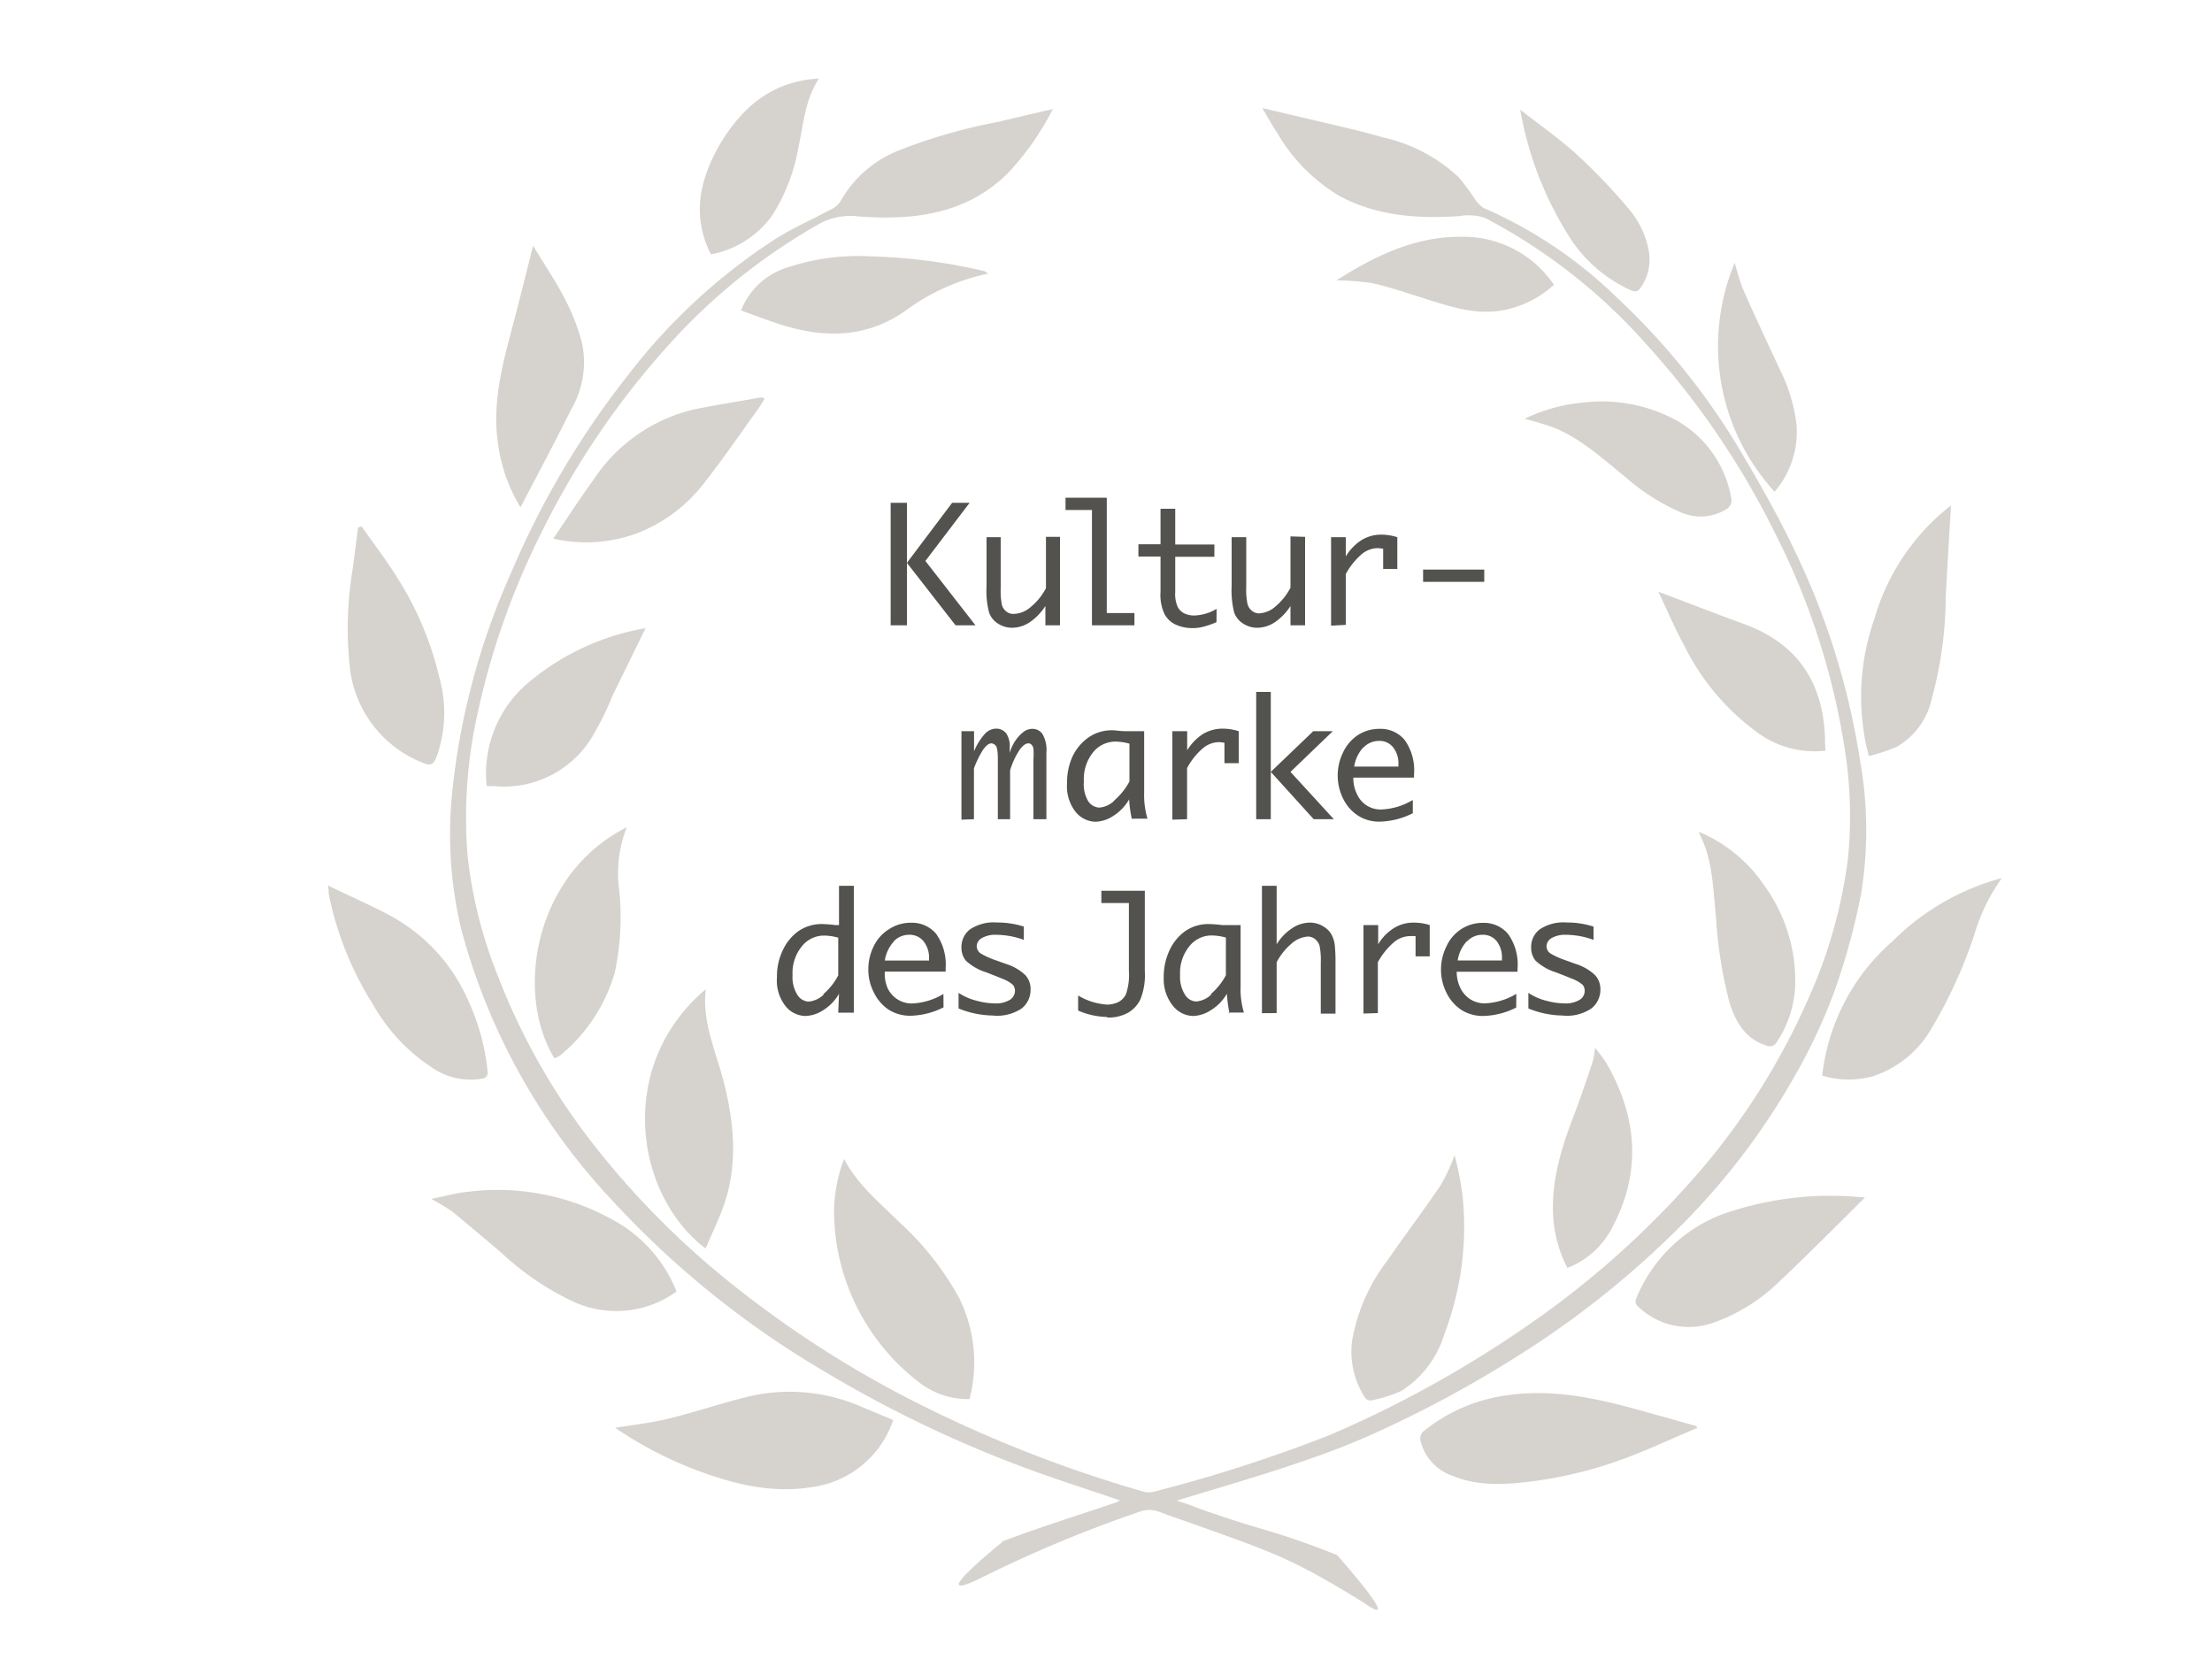 <svg id="Ebene_1" data-name="Ebene 1" xmlns="http://www.w3.org/2000/svg" viewBox="0 0 200 150"><defs><style>.cls-1{fill:#d6d3ce;}.cls-2{fill:#53524f;}</style></defs><title>skiarlberg Kopie 7</title><path class="cls-1" d="M76.32,104.8c1.24,2.33,3.21,3.94,5,5.71a26.49,26.49,0,0,1,5.4,6.84,13.14,13.14,0,0,1,.94,9.15A7.18,7.18,0,0,1,83.12,125a19.61,19.61,0,0,1-7.71-15.6,13.84,13.84,0,0,1,.91-4.61"/><path class="cls-1" d="M131.52,104.44a33.16,33.16,0,0,1,.7,3.49,27.22,27.22,0,0,1-1.64,12.73,9.23,9.23,0,0,1-3.85,5.09,12,12,0,0,1-2.81.88.62.62,0,0,1-.52-.29,7.64,7.64,0,0,1-1.15-5.11,16.63,16.63,0,0,1,3.25-7.34c1.56-2.28,3.24-4.47,4.78-6.76a17.68,17.68,0,0,0,1.24-2.69"/><path class="cls-1" d="M55.64,129.09c1.65-.27,3.27-.44,4.84-.83,2.43-.6,4.81-1.41,7.24-2a16.22,16.22,0,0,1,10.32,1l2.72,1.13a9,9,0,0,1-7.3,6.06c-3.7.61-7.17-.27-10.58-1.56a35.12,35.12,0,0,1-7.24-3.78"/><path class="cls-1" d="M61.2,116.75a9.29,9.29,0,0,1-9.36.94,25,25,0,0,1-6.43-4.35c-1.47-1.27-3-2.53-4.47-3.76A20,20,0,0,0,39,108.4c1.2-.24,2.22-.54,3.27-.64a21.42,21.42,0,0,1,13.79,2.91,12.65,12.65,0,0,1,5.1,6.08"/><path class="cls-1" d="M153.38,129.14c-2,.84-3.91,1.74-5.91,2.51a37.92,37.92,0,0,1-8.52,2.23c-2.6.35-5.22.58-7.74-.49a4.45,4.45,0,0,1-2.79-3.19.9.9,0,0,1,.23-.74,15.13,15.13,0,0,1,7.73-3.32c4.11-.58,8.06.3,12,1.4l5,1.4a1.59,1.59,0,0,1,.07.2"/><path class="cls-1" d="M168.62,108.28c-2.65,2.61-5.13,5.14-7.72,7.57a16.33,16.33,0,0,1-6,3.75,6.6,6.6,0,0,1-6.77-1.45c-.35-.3-.26-.57-.12-.92a13.67,13.67,0,0,1,7.72-7.44,29.43,29.43,0,0,1,12.88-1.51"/><path class="cls-1" d="M164.76,97.25a18.87,18.87,0,0,1,6.35-12.14A22,22,0,0,1,181,79.39a17.38,17.38,0,0,0-2.51,5.18,42.69,42.69,0,0,1-3.93,8.55,9.52,9.52,0,0,1-5.22,4.19,8.21,8.21,0,0,1-4.58-.06"/><path class="cls-1" d="M29.64,80.05c2,1,3.89,1.78,5.7,2.77a16,16,0,0,1,7,7.66A20,20,0,0,1,44.1,97a.61.61,0,0,1-.35.5,6.14,6.14,0,0,1-4.73-1,16.51,16.51,0,0,1-5.3-5.69,29.57,29.57,0,0,1-4-10c0-.19,0-.39-.08-.78"/><path class="cls-1" d="M63.81,112.9c-6.5-4.94-8.11-16.62,0-23.46-.35,3,.93,5.64,1.63,8.38.93,3.69,1.29,7.35.06,11-.46,1.37-1.12,2.68-1.7,4.06"/><path class="cls-1" d="M176.4,45.71c-.16,2.72-.33,5.46-.47,8.2a36.19,36.19,0,0,1-1.31,9.43,6.57,6.57,0,0,1-3.16,4.2,16.91,16.91,0,0,1-2.49.82A21.17,21.17,0,0,1,169.46,56a20,20,0,0,1,6.94-10.3"/><path class="cls-1" d="M32.69,47.59C33.8,49.18,35,50.72,36,52.36a29.09,29.09,0,0,1,3.71,8.85,11.73,11.73,0,0,1-.24,7.22c-.25.64-.48.86-1.21.55a10.49,10.49,0,0,1-6.65-8.84,32.58,32.58,0,0,1,.28-8.71c.17-1.25.32-2.49.48-3.73l.33-.11"/><path class="cls-1" d="M153.54,75.18a13.38,13.38,0,0,1,6,4.91,14.66,14.66,0,0,1,2.78,8.67,9.89,9.89,0,0,1-1.66,5.44.72.72,0,0,1-.94.34c-1.93-.61-2.78-2.14-3.34-3.87a39.49,39.49,0,0,1-1.23-7.8c-.26-2.38-.27-4.8-1.27-7l-.29-.65"/><path class="cls-1" d="M144.24,94.77a12.83,12.83,0,0,1,1,1.35c2.88,5,3.21,10.08.35,15.2a7.64,7.64,0,0,1-3.87,3.32,11.58,11.58,0,0,1-1.26-4.29c-.29-3.38.69-6.5,1.88-9.6.61-1.59,1.14-3.2,1.68-4.81a8.12,8.12,0,0,0,.19-1.17"/><path class="cls-1" d="M47.07,45.88a14.77,14.77,0,0,1-2.07-6c-.5-3.75.53-7.29,1.47-10.85.59-2.22,1.13-4.45,1.73-6.82,1,1.68,2.14,3.32,3,5.06A18.58,18.58,0,0,1,52.62,31a8.46,8.46,0,0,1-1,6.06c-1.45,2.93-3,5.82-4.54,8.78"/><path class="cls-1" d="M50,48.74c1.26-1.86,2.42-3.65,3.67-5.37A14.94,14.94,0,0,1,62.83,37c2-.4,4-.72,6-1.07.06,0,.14.05.31.11-.2.31-.35.6-.55.87-1.65,2.3-3.25,4.64-5,6.86a14,14,0,0,1-6,4.45,13.3,13.3,0,0,1-7.56.48"/><path class="cls-1" d="M56.67,74.8A11.25,11.25,0,0,0,56,80.57a24.21,24.21,0,0,1-.41,7.35,15,15,0,0,1-5,7.55,2,2,0,0,1-.46.22C46.51,89.79,48.31,79,56.67,74.8"/><path class="cls-1" d="M44,71.05a10.74,10.74,0,0,1,3.68-9.25,22.22,22.22,0,0,1,10.69-5s.09,0,0,0l-2.94,6C55,63.84,54.48,65,53.89,66a9.32,9.32,0,0,1-9.29,5.07l-.56,0"/><path class="cls-1" d="M149.94,53.5c2.67,1,5.21,2,7.77,2.93,4.81,1.76,7.12,5.26,7.3,10.29,0,.36,0,.72.05,1.15a8.69,8.69,0,0,1-6.15-1.63,21.56,21.56,0,0,1-6.66-7.93c-.85-1.57-1.55-3.21-2.31-4.81"/><path class="cls-1" d="M137.84,37.87a15.32,15.32,0,0,1,5.27-1.47,14.15,14.15,0,0,1,8.07,1.4,10,10,0,0,1,5.38,7.42.94.94,0,0,1-.37.76,4.44,4.44,0,0,1-4.08.4,19,19,0,0,1-5.22-3.31c-2-1.6-3.92-3.4-6.36-4.39a27.45,27.45,0,0,0-2.69-.81"/><path class="cls-1" d="M89.39,24.73A19.14,19.14,0,0,0,82,28c-3.47,2.51-7.24,2.62-11.16,1.42-1.28-.39-2.52-.88-3.84-1.35a6.59,6.59,0,0,1,4.2-3.89,20.21,20.21,0,0,1,7.48-1,50.08,50.08,0,0,1,10.34,1.34c.07,0,.13.08.33.21"/><path class="cls-1" d="M160.46,44.47a19.51,19.51,0,0,1-3.61-20.71,23.64,23.64,0,0,0,.76,2.42c1.06,2.4,2.17,4.77,3.28,7.15a15.34,15.34,0,0,1,1.54,5,8.35,8.35,0,0,1-2,6.16"/><path class="cls-1" d="M74.07,7.06c-1.31,2-1.41,4.13-1.86,6.17a16.94,16.94,0,0,1-2.39,6.25A8.82,8.82,0,0,1,64.28,23c-1.77-3.49-1-6.79.78-9.9,2-3.36,4.68-5.76,9-6"/><path class="cls-1" d="M120.83,25.35c3.4-2.15,7.08-4,11.33-3.94a9.87,9.87,0,0,1,8.34,4.34,9.36,9.36,0,0,1-4.59,2.3c-2.69.49-5.15-.45-7.64-1.23-1.4-.43-2.79-.92-4.22-1.22a23.64,23.64,0,0,0-3.22-.25"/><path class="cls-1" d="M137.42,9.89c1.76,1.38,3.61,2.67,5.26,4.18a53.42,53.42,0,0,1,4.58,4.81,8.08,8.08,0,0,1,1.85,4,4.44,4.44,0,0,1-.73,3.07c-.26.45-.54.47-1,.26a12.88,12.88,0,0,1-5.67-5.09,31.43,31.43,0,0,1-4.27-11.27"/><path class="cls-2" d="M141.36,91.83a3.94,3.94,0,0,0,2.54-.66,2.15,2.15,0,0,0,.8-1.71,1.83,1.83,0,0,0-.5-1.31,4.54,4.54,0,0,0-1.74-1l-.89-.32a7.13,7.13,0,0,1-1.33-.59.79.79,0,0,1-.41-.7.88.88,0,0,1,.47-.73,2.49,2.49,0,0,1,1.32-.29,7.37,7.37,0,0,1,2.46.46v-1.2a7.6,7.6,0,0,0-2.41-.37,3.85,3.85,0,0,0-2.47.63,2,2,0,0,0-.76,1.62,1.85,1.85,0,0,0,.39,1.19,4.78,4.78,0,0,0,1.87,1.07l.92.36.46.19a3.22,3.22,0,0,1,1,.56.8.8,0,0,1,.2.55.94.94,0,0,1-.44.81,2.45,2.45,0,0,1-1.44.33,6.3,6.3,0,0,1-1.52-.22,5.16,5.16,0,0,1-1.69-.73v1.41a8.43,8.43,0,0,0,3.14.64m-8.68-6.71a1.88,1.88,0,0,1,1.4-.59,1.57,1.57,0,0,1,1.27.57,2.37,2.37,0,0,1,.48,1.55v.2h-4a3.26,3.26,0,0,1,.82-1.73m4.48,4.75a6,6,0,0,1-2.84.86,2.45,2.45,0,0,1-1.29-.35,2.53,2.53,0,0,1-.91-1,3.32,3.32,0,0,1-.35-1.51h5.5v-.29a4.74,4.74,0,0,0-.86-3.13,2.85,2.85,0,0,0-2.28-1,3.54,3.54,0,0,0-1.94.56,3.65,3.65,0,0,0-1.35,1.57,4.68,4.68,0,0,0-.49,2.09,4.58,4.58,0,0,0,.51,2.13,3.87,3.87,0,0,0,1.36,1.54,3.61,3.61,0,0,0,1.93.53,7,7,0,0,0,3-.76Zm-12.52,1.74V87A6.5,6.5,0,0,1,126,85.22a2.31,2.31,0,0,1,1.46-.58,4.52,4.52,0,0,1,.53,0v1.83h1.28V83.64a4.86,4.86,0,0,0-1.45-.22,3.31,3.31,0,0,0-1.78.49,4.29,4.29,0,0,0-1.43,1.47V83.64h-1.33v8Zm-9.15,0V87a5.57,5.57,0,0,1,1.32-1.66,2.46,2.46,0,0,1,1.51-.66,1,1,0,0,1,.64.23,1.23,1.23,0,0,1,.41.61,6.71,6.71,0,0,1,.11,1.52v4.61h1.33V87.16a15.17,15.17,0,0,0-.07-1.76,2.74,2.74,0,0,0-.24-.8,1.88,1.88,0,0,0-.78-.83,2.24,2.24,0,0,0-1.24-.35,2.9,2.9,0,0,0-1.61.52,4.54,4.54,0,0,0-1.38,1.44V80.09h-1.33V91.61Zm-5.91-1.68a2.23,2.23,0,0,1-1.37.63,1.25,1.25,0,0,1-1-.6,3,3,0,0,1-.45-1.79,3.79,3.79,0,0,1,.82-2.58,2.56,2.56,0,0,1,2-1,5.06,5.06,0,0,1,1.32.19v3.41a5.91,5.91,0,0,1-1.35,1.69m1.59,1.68h1.39a7.27,7.27,0,0,1-.3-2.34V83.64h-1.33l-.35,0a10.75,10.75,0,0,0-1.14-.09,3.68,3.68,0,0,0-2.19.64,4.38,4.38,0,0,0-1.41,1.72,5.57,5.57,0,0,0-.53,2.47A3.82,3.82,0,0,0,106.1,91a2.38,2.38,0,0,0,1.8.86,3.1,3.1,0,0,0,1.56-.51,4.23,4.23,0,0,0,1.47-1.5,13,13,0,0,0,.24,1.79M100.11,92a3.66,3.66,0,0,0,1.86-.42,2.79,2.79,0,0,0,1.13-1.2,5.84,5.84,0,0,0,.41-2.55V80.54H99.58v1.11h2.49v6.1a5.38,5.38,0,0,1-.27,2.15,1.57,1.57,0,0,1-.72.72,2.36,2.36,0,0,1-1,.21,5.81,5.81,0,0,1-2.6-.82v1.36a6.85,6.85,0,0,0,2.63.58m-10.27-.12a4,4,0,0,0,2.55-.66,2.14,2.14,0,0,0,.79-1.71,1.82,1.82,0,0,0-.49-1.31,4.54,4.54,0,0,0-1.74-1l-.9-.32a7.28,7.28,0,0,1-1.32-.59.8.8,0,0,1-.42-.7.87.87,0,0,1,.48-.73,2.42,2.42,0,0,1,1.31-.29,7.43,7.43,0,0,1,2.47.46v-1.2a7.65,7.65,0,0,0-2.41-.37,3.85,3.85,0,0,0-2.47.63,2,2,0,0,0-.76,1.62,1.85,1.85,0,0,0,.39,1.19,4.78,4.78,0,0,0,1.87,1.07l.92.36.46.19a3.35,3.35,0,0,1,1,.56.85.85,0,0,1,.2.55,1,1,0,0,1-.44.81,2.48,2.48,0,0,1-1.45.33,6.3,6.3,0,0,1-1.51-.22,5.31,5.31,0,0,1-1.7-.73v1.41a8.47,8.47,0,0,0,3.14.64m-9-6.71a1.9,1.9,0,0,1,1.4-.59,1.59,1.59,0,0,1,1.28.57A2.37,2.37,0,0,1,84,86.65v.2h-4a3.34,3.34,0,0,1,.82-1.73m4.48,4.75a6,6,0,0,1-2.84.86,2.41,2.41,0,0,1-1.28-.35,2.46,2.46,0,0,1-.91-1A3.32,3.32,0,0,1,80,87.85h5.5v-.29a4.79,4.79,0,0,0-.86-3.13,2.85,2.85,0,0,0-2.28-1,3.54,3.54,0,0,0-1.94.56A3.67,3.67,0,0,0,79,85.55a4.68,4.68,0,0,0-.49,2.09,4.47,4.47,0,0,0,.52,2.13,3.85,3.85,0,0,0,1.35,1.54,3.61,3.61,0,0,0,1.93.53,6.94,6.94,0,0,0,3-.76Zm-10.83.06a2.23,2.23,0,0,1-1.37.63,1.28,1.28,0,0,1-1-.6,3,3,0,0,1-.44-1.79,3.79,3.79,0,0,1,.82-2.58,2.55,2.55,0,0,1,2-1,4.93,4.93,0,0,1,1.31.19v3.41a5.72,5.72,0,0,1-1.34,1.69m1.34,1.68H77.2V80.09H75.86v3.55l-.34,0a10.75,10.75,0,0,0-1.14-.09,3.68,3.68,0,0,0-2.19.64,4.38,4.38,0,0,0-1.41,1.72,5.44,5.44,0,0,0-.53,2.47,3.72,3.72,0,0,0,.8,2.62,2.36,2.36,0,0,0,1.79.86,3.11,3.11,0,0,0,1.57-.51,4.19,4.19,0,0,0,1.45-1.5Z"/><path class="cls-2" d="M123.29,67.58a1.92,1.92,0,0,1,1.4-.59,1.55,1.55,0,0,1,1.27.58,2.34,2.34,0,0,1,.48,1.55v.19h-4a3.3,3.3,0,0,1,.82-1.73m4.48,4.75a6,6,0,0,1-2.84.86,2.33,2.33,0,0,1-2.2-1.37,3.32,3.32,0,0,1-.34-1.51h5.49V70A4.69,4.69,0,0,0,127,66.9a2.82,2.82,0,0,0-2.28-1,3.54,3.54,0,0,0-1.94.56A3.77,3.77,0,0,0,121.45,68a4.72,4.72,0,0,0,0,4.23,3.83,3.83,0,0,0,1.36,1.53,3.52,3.52,0,0,0,1.93.53,7,7,0,0,0,3-.76Zm-12.84,1.74V69.79l3.88,4.28h1.82l-3.92-4.28,3.83-3.68h-1.77l-3.84,3.68V62.56h-1.32V74.07Zm-7.57,0V69.45a6.17,6.17,0,0,1,1.39-1.76,2.32,2.32,0,0,1,1.46-.59,3.26,3.26,0,0,1,.53.06V69H112V66.11a4.88,4.88,0,0,0-1.45-.23,3.44,3.44,0,0,0-1.79.49,4.56,4.56,0,0,0-1.42,1.47V66.11H106v8Zm-6.59-1.67a2.17,2.17,0,0,1-1.36.62,1.28,1.28,0,0,1-1-.6A3,3,0,0,1,98,70.64a3.86,3.86,0,0,1,.81-2.59,2.61,2.61,0,0,1,2-1,4.93,4.93,0,0,1,1.31.19v3.42a6,6,0,0,1-1.35,1.69m1.6,1.67h1.38a7.45,7.45,0,0,1-.3-2.33V66.11h-1.33l-.35,0c-.5,0-.88-.08-1.14-.08a3.7,3.7,0,0,0-2.19.63A4.45,4.45,0,0,0,97,68.34a5.6,5.6,0,0,0-.52,2.47,3.75,3.75,0,0,0,.79,2.62,2.39,2.39,0,0,0,1.79.87,3.11,3.11,0,0,0,1.57-.51,4.33,4.33,0,0,0,1.46-1.51,11.26,11.26,0,0,0,.25,1.79m-14.28,0v-4.6a9.2,9.2,0,0,1,.79-1.63c.29-.42.55-.63.79-.63a.57.57,0,0,1,.37.19c.14.12.21.53.21,1.24v5.43h1.11V69.65a7,7,0,0,1,.87-1.87c.28-.38.54-.57.79-.57a.37.37,0,0,1,.28.13.64.64,0,0,1,.17.37,6.28,6.28,0,0,1,0,.92v5.44h1.17v-6a2.88,2.88,0,0,0-.37-1.73,1.1,1.1,0,0,0-.87-.44,1.3,1.3,0,0,0-.82.27,3.41,3.41,0,0,0-.69.72,4.05,4.05,0,0,0-.57,1.18v-.43A2.07,2.07,0,0,0,91,66.34a1.12,1.12,0,0,0-.93-.46,1.38,1.38,0,0,0-1,.45,5.43,5.43,0,0,0-1,1.6V66.11H86.93v8Z"/><path class="cls-2" d="M134.2,51.5h-5.53v1.11h5.53Zm-12.52,5V51.91a6.35,6.35,0,0,1,1.39-1.76,2.32,2.32,0,0,1,1.46-.59,3.15,3.15,0,0,1,.53.06v1.82h1.28V48.57a4.88,4.88,0,0,0-1.45-.23,3.4,3.4,0,0,0-1.78.49,4.52,4.52,0,0,0-1.43,1.48V48.57h-1.33v8Zm-5-8v4.64a5.55,5.55,0,0,1-1.33,1.67,2.44,2.44,0,0,1-1.51.65,1,1,0,0,1-.64-.23,1.14,1.14,0,0,1-.4-.6,6,6,0,0,1-.12-1.52V48.57h-1.32V53a8.1,8.1,0,0,0,.23,2.38,1.93,1.93,0,0,0,.81,1,2.29,2.29,0,0,0,1.28.38,2.92,2.92,0,0,0,1.57-.49,5,5,0,0,0,1.43-1.48v1.75h1.32v-8ZM110,55.05a4.16,4.16,0,0,1-2,.6,2.06,2.06,0,0,1-.9-.18,1.37,1.37,0,0,1-.61-.58,2.86,2.86,0,0,1-.23-1.37V50.34h3.54V49.23h-3.54V46h-1.33v3.21h-2v1.11h2v3.2a4.07,4.07,0,0,0,.36,2,2.19,2.19,0,0,0,1,.95,3.64,3.64,0,0,0,1.53.32,3.83,3.83,0,0,0,.81-.08,7.59,7.59,0,0,0,1.36-.46Zm-7.43,1.49V55.43h-2.5V45H96.34v1.11h2.39V56.54Zm-8-8v4.64a5.42,5.42,0,0,1-1.34,1.67,2.39,2.39,0,0,1-1.5.65A1,1,0,0,1,91,55.3a1.16,1.16,0,0,1-.41-.6,6.71,6.71,0,0,1-.11-1.52V48.57H89.2V53a7.76,7.76,0,0,0,.23,2.38,1.91,1.91,0,0,0,.8,1,2.35,2.35,0,0,0,1.29.38,2.94,2.94,0,0,0,1.57-.49,5.08,5.08,0,0,0,1.43-1.48v1.75h1.32v-8ZM82,56.54V50.89l4.4,5.65h1.8l-4.53-5.82,4-5.26H86.09L82,50.89V45.46H80.53V56.54Z"/><path class="cls-1" d="M90.6,139.38c3.39-1.29,6.85-2.36,10.29-3.53.12,0,.24-.12.37-.19-2.63-.9-5.23-1.73-7.8-2.66a109.08,109.08,0,0,1-18.92-9,83.63,83.63,0,0,1-19.11-15.38A57.38,57.38,0,0,1,41.7,84a37,37,0,0,1-.79-12.59,64.67,64.67,0,0,1,5.31-19.64A77.63,77.63,0,0,1,56.72,34,53.16,53.16,0,0,1,70.12,21.6c1.58-1,3.29-1.74,4.92-2.62a2.21,2.21,0,0,0,.94-.75,10.44,10.44,0,0,1,5.21-4.6,49.76,49.76,0,0,1,9-2.6c1.63-.39,3.26-.76,5-1.17A24.58,24.58,0,0,1,91,15.79c-3.78,3.62-8.46,4.14-13.36,3.78a5.82,5.82,0,0,0-3.49.63A53.9,53.9,0,0,0,60.63,31,74,74,0,0,0,48.86,48.35a68.48,68.48,0,0,0-5.71,16.3,43,43,0,0,0-.87,12.75,41.21,41.21,0,0,0,2.77,10.93,59.33,59.33,0,0,0,9.29,16,76.06,76.06,0,0,0,11.6,11.58,96.1,96.1,0,0,0,17.58,11.24,117.9,117.9,0,0,0,19.91,7.73,1.83,1.83,0,0,0,.87,0,133.76,133.76,0,0,0,16-5.16A101.91,101.91,0,0,0,137.9,120a81.58,81.58,0,0,0,15.42-13.68,62.6,62.6,0,0,0,10.17-16,44.34,44.34,0,0,0,3.6-12.75,38.8,38.8,0,0,0-.32-10,64.86,64.86,0,0,0-6.3-19.41,74.24,74.24,0,0,0-11.54-16.95,51.35,51.35,0,0,0-14.66-11.51,4.74,4.74,0,0,0-2.33-.16c-3.77.25-7.45,0-10.87-1.84a15.89,15.89,0,0,1-5.55-5.62c-.47-.7-.88-1.45-1.39-2.31l4.27,1c2.2.54,4.41,1,6.59,1.64a14.59,14.59,0,0,1,6.92,3.64,23,23,0,0,1,1.48,2,2.5,2.5,0,0,0,.81.78,40.14,40.14,0,0,1,12,8.08A63.06,63.06,0,0,1,157.6,41.17c1.73,2.93,3.41,5.91,4.85,9a66.46,66.46,0,0,1,5.7,18.44,35.83,35.83,0,0,1,.12,12.22,61.73,61.73,0,0,1-2.48,9,52.14,52.14,0,0,1-3.51,7.45,63.24,63.24,0,0,1-11,14.24A82.84,82.84,0,0,1,138.17,122a105.49,105.49,0,0,1-14.09,7.68c-5.18,2.35-12,4.27-17.69,6,1.6.49,2,.75,3.37,1.18,5.12,1.75,5.38,1.48,11.12,3.73,0,0,6.33,7.1,2.43,4.32-6.38-3.94-8-4.47-15.08-7-1.12-.41-2.25-.77-3.36-1.2a2.57,2.57,0,0,0-1.91,0,117,117,0,0,0-14.08,5.87c-5.77,2.88,1.72-3.13,1.72-3.13"/></svg>